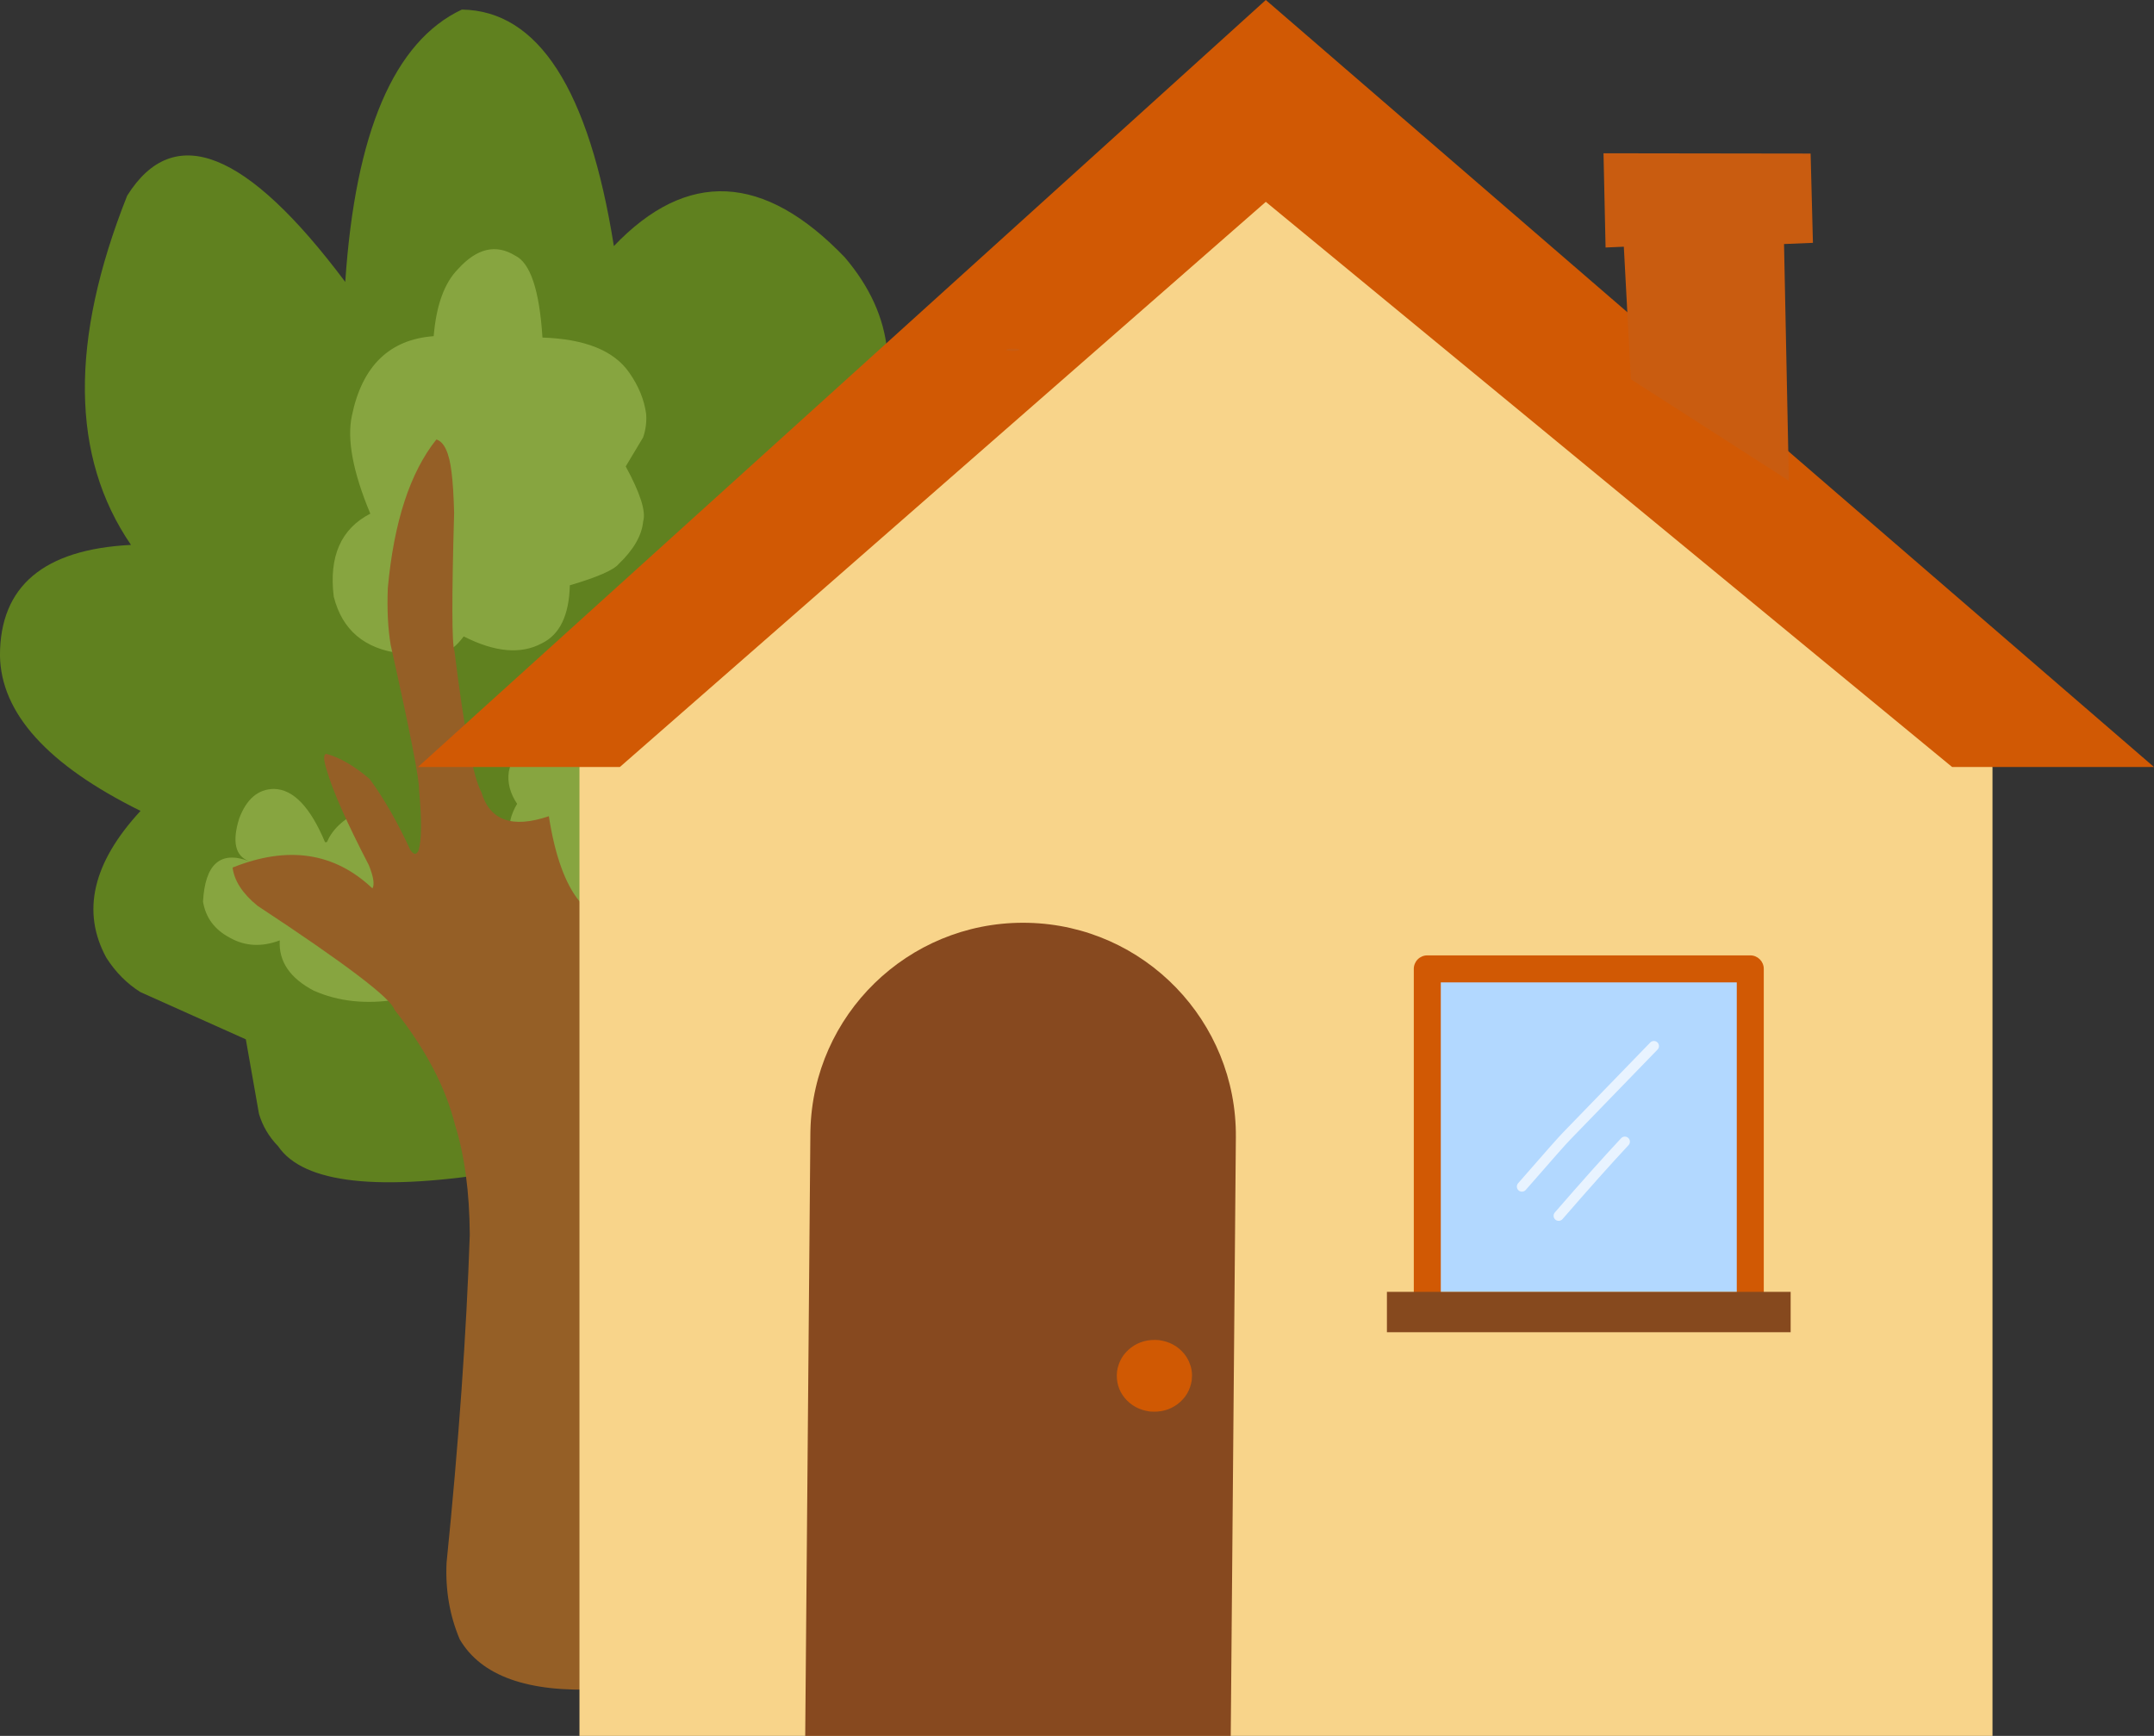 <?xml version="1.0" encoding="UTF-8"?>
<!DOCTYPE svg PUBLIC '-//W3C//DTD SVG 1.0//EN'
          'http://www.w3.org/TR/2001/REC-SVG-20010904/DTD/svg10.dtd'>
<svg height="1376.0" preserveAspectRatio="xMidYMid meet" version="1.0" viewBox="-363.3 736.0 1707.3 1376.0" width="1707.3" xmlns="http://www.w3.org/2000/svg" xmlns:xlink="http://www.w3.org/1999/xlink" zoomAndPan="magnify"
><rect x="-363.3" y="736.0" width="1707.3" height="1376.0" fill="#333333" stroke="none"/><g
  ><g fill="#60811f"
    ><path d="M37.071,1664.282Q-112.656,1689.11,-142.871,1644.561Q-153.739,1633.38,-158.031,1618.93L-168.446,1559.848L-251.908,1522.46Q-268.056,1512.376,-279.04,1495.138Q-308.815,1440.367,-251.906,1378.775Q-362.317,1324.238,-363.323,1255.533Q-363.295,1173.2,-259.477,1167.928Q-331.051,1063.525,-262.506,891.113Q-207.066,802.689,-89.644,959.485Q-77.724,781.471,2.766,743.585Q93.68,744.911,123.263,931.064Q210.194,839.887,306.261,939.958Q365.753,1009.746,321.703,1096.219Q449.917,1164.262,466.576,1294.539Q473.078,1421.329,341.876,1417.439Q357.038,1543.222,291.017,1626.847Q248.962,1670.614,170.922,1611.758Q176.502,1705.574,61.456,1659.257 Z"
    /></g
    ><g fill="#87a540"
    ><path d="M-48.481,1528.297Q-85.327,1534.227,-114.573,1521.287Q-142.978,1506.413,-141.575,1481.422Q-162.998,1489.474,-180.895,1479.432Q-199.221,1469.883,-202.392,1450.694Q-199.927,1405.976,-166.135,1418.561Q-182.234,1412.322,-173.734,1384.823Q-164.992,1361.559,-146.186,1361.361Q-123.207,1361.748,-105.703,1403.515Q-104.412,1403.845,-103.961,1403.113Q-100.466,1394.907,-92.732,1388.3Q-87.005,1383.23,-79.189,1381.202Q-64.841,1377.796,-53.503,1390.466Q-41.628,1404.835,-41.059,1421.979Q-43.958,1448.503,-56.983,1459.83 Z"
    /></g
    ><g fill="#87a540"
    ><path d="M-45.683,1253.936Q-88.827,1248.601,-98.767,1208.908Q-104.649,1161.104,-69.785,1143.168Q-90.494,1093.608,-84.35,1065.34Q-72.097,1006.375,-19.552,1002.462Q-16.493,965.714,-0.256,949.277Q22.093,924.556,44.947,938.579Q63.098,947.21,66.662,1003.574Q117.314,1005.245,135.425,1031.328Q146.576,1047.248,148.834,1064.034Q149.589,1073.554,146.441,1082.717L132.663,1105.717Q149.977,1137.536,146.497,1149.234Q144.934,1165.967,127.09,1183.051Q121.164,1190.261,88.354,1199.957Q87.496,1235.668,66.082,1245.985Q41.294,1259.292,4.244,1240.474Q-5.486,1253.401,-11.521,1251.335Q-26.786,1248.355,-27.708,1234.957 Z"
    /></g
    ><g fill="#87a540"
    ><path d="M75.237,1424.95Q46.928,1417.758,41.258,1396.662Q38.703,1386.712,46.569,1373.145Q38.101,1360.557,40.015,1347.573Q43.637,1331.032,52.892,1323.335Q64.006,1315.889,82.18,1325.968Q94.61,1299.279,112.872,1301.383Q119.496,1302.091,125.692,1307.964L146.128,1333.146Q147.802,1334.102,151.24,1334.287Q171.205,1333.097,174.971,1334.724Q181.736,1336.187,190.392,1342.044Q224.862,1371.339,224.821,1422.337Q222.772,1478.882,187.091,1503.704Q125.627,1543.878,56.284,1438.467 Z"
    /></g
    ><g fill="#955f26"
    ><path d="M111.776,2075.001Q26.696,2079.091,1.113,2035.507Q-10.867,2007.281,-9.346,1974.768Q5.053,1832.48,9.053,1714.697Q8.717,1663.793,-2.671,1627.53Q-13.829,1582.852,-50.673,1536.34Q-54.516,1522.945,-159.269,1453.928Q-176.913,1439.524,-178.943,1423.692Q-113.34,1397.369,-68.109,1440.21Q-65.387,1435.588,-70.946,1421.783Q-97.128,1371.286,-104.218,1346.811Q-108.398,1333.707,-104.498,1333.578Q-88.281,1338.127,-70.304,1353.498Q-53.354,1376.582,-38.04,1409.809Q-34.007,1415.581,-31.556,1410.126Q-27.781,1397.937,-31.179,1361.91Q-30.474,1351.031,-53.653,1247.169Q-56.92,1227.527,-55.907,1202.081Q-48.649,1123.446,-17.427,1084.377Q-8.143,1087.184,-5.38,1110.377Q-3.907,1121.884,-3.351,1142.531Q-6.239,1243.774,-3.094,1252.068Q8.607,1346.545,18.221,1363.838Q28.256,1397.758,71.719,1382.984Q86.297,1476.455,139.718,1466.071 Z"
    /></g
    ><g fill="#f8d48a"
    ><path d="M96,1344.0L96,2112.0L1216,2112.001L1216,1344.0L640,864.0L96,1344.0"
    /></g
    ><g fill="#d15904"
    ><path d="M128,1344L-32,1344.002L640,736L1343.999,1344L1184.0,1344.001L640.0,896L128,1344"
    /></g
    ><g fill="#c95c10"
    ><path d="M444.75,1013.261L444.702,1013.389Q444.362,1013.775,442.71,1014.006Q441.048,1014.238,438.794,1014.194Q436.644,1014.133,435.355,1013.837Q434.942,1013.741,434.674,1013.628L434.45,1013.512Q434.264,1013.392,434.262,1013.261Q434.319,1012.861,435.798,1012.596Q437.278,1012.33,439.506,1012.32Q441.734,1012.33,443.214,1012.596Q444.694,1012.861,444.75,1013.261"
    /></g
    ><g fill="#b2d8ff"
    ><path d="M768,1504.0L768,1504.001L768.0,1760.0Q896.0,1760.001,1024.0,1760.001Q1024.0,1632.001,1024,1504.0L768,1504.001"
    /></g
    ><g fill="#d15904"
    ><path d="M778.701,1760.0L778.701,1760.0L778.701,1760.001L757.299,1760.001L757.299,1504.0C757.299,1501.162,758.426,1498.44,760.433,1496.433C762.44,1494.426,765.162,1493.299,768,1493.299L768,1493.299L1024,1493.3C1029.91,1493.3,1034.701,1498.091,1034.701,1504.001L1034.701,1504.001L1034.701,1760.0C1034.701,1765.91,1029.91,1770.701,1024.0,1770.701C1018.09,1770.701,1013.299,1765.91,1013.299,1760.0L1013.299,1760.0L1013.299,1504.001L1024,1514.702L768,1514.701L778.701,1504.0L778.701,1760.001C778.701,1765.911,773.91,1770.702,768,1770.702C762.09,1770.702,757.299,1765.911,757.299,1760.001L757.299,1760.001L757.299,1760.0C757.299,1754.09,762.09,1749.299,768,1749.299C773.91,1749.299,778.701,1754.09,778.701,1760.0 Z"
    /></g
    ><g fill="#86491e"
    ><path d="M736,1760L736,1760.001L1056.0,1760.002Q1056.0,1776.001,1056.0,1792Q896,1792.0,736,1792.0L736,1760"
    /></g
    ><g fill="#c95c10"
    ><path d="M929.377,1036.631L923.777,931.558L909.309,932.191L907.668,857.498L1071.826,857.727L1073.662,928.485L1050.756,929.437L1054.592,1117.068L929.377,1036.631"
    /></g
    ><g fill="#fff" fill-opacity=".702"
    ><path d="M839.982,1673.94L839.988,1673.933L840.007,1673.912L840,1673.919Q871.007,1638.319,875.492,1633.795L875.46,1633.828L944.721,1562.377C946.266,1560.783,948.811,1560.743,950.405,1562.288C951.999,1563.833,952.038,1566.378,950.493,1567.972L950.493,1567.972L881.232,1639.423L881.2,1639.455Q876.899,1643.793,846.062,1679.198L846.056,1679.205L846.037,1679.227C844.585,1680.894,842.047,1681.069,840.373,1679.611C838.699,1678.153,838.524,1675.614,839.982,1673.94 Z"
    /></g
    ><g fill="#fff" fill-opacity=".702"
    ><path d="M869.091,1697.091L869.091,1697.091Q900.255,1661.151,921.635,1638.234C923.15,1636.611,925.693,1636.522,927.316,1638.036C928.939,1639.551,929.028,1642.094,927.513,1643.717L927.513,1643.717Q906.234,1666.527,875.164,1702.357C873.71,1704.034,871.171,1704.215,869.494,1702.76C867.817,1701.306,867.636,1698.768,869.091,1697.091 Z"
    /></g
    ><g fill="#87491f"
    ><path d="M447.561,1467.448C356.281,1467.448,281.223,1540.343,279.052,1632.092C279.032,1632.945,279.018,1633.795,279.011,1634.644L274.93,2112.0L612.212,2112L616.268,1637.53C617.084,1545.563,543.889,1469.681,451.63,1467.496C450.27,1467.464,448.914,1467.448,447.561,1467.448 Z"
    /></g
    ><g fill="#d05903"
    ><path d="M581.521,1826.286L581.285,1830.154Q579.46,1841.856,570.132,1848.95Q560.739,1856.038,547.909,1854.837Q535.658,1853.103,528.239,1844.201Q520.825,1835.237,522.094,1822.982Q523.919,1811.28,533.247,1804.187Q542.64,1797.098,555.47,1798.299Q567.721,1800.033,575.14,1808.935Q577.518,1811.813,579.072,1815.218L580.384,1818.722Q581.472,1822.341,581.521,1826.286"
    /></g
  ></g
  ><defs
  ><linearGradient gradientUnits="userSpaceOnUse" id="a" x1="58.878" x2="1211.796" xlink:actuate="onLoad" xlink:show="other" xlink:type="simple" y1="2023.297" y2="2023.297"
    ><stop offset="0%" stop-color="#405d08"
      /><stop offset="100%" stop-color="#87a540"
    /></linearGradient
  ></defs
></svg
>
